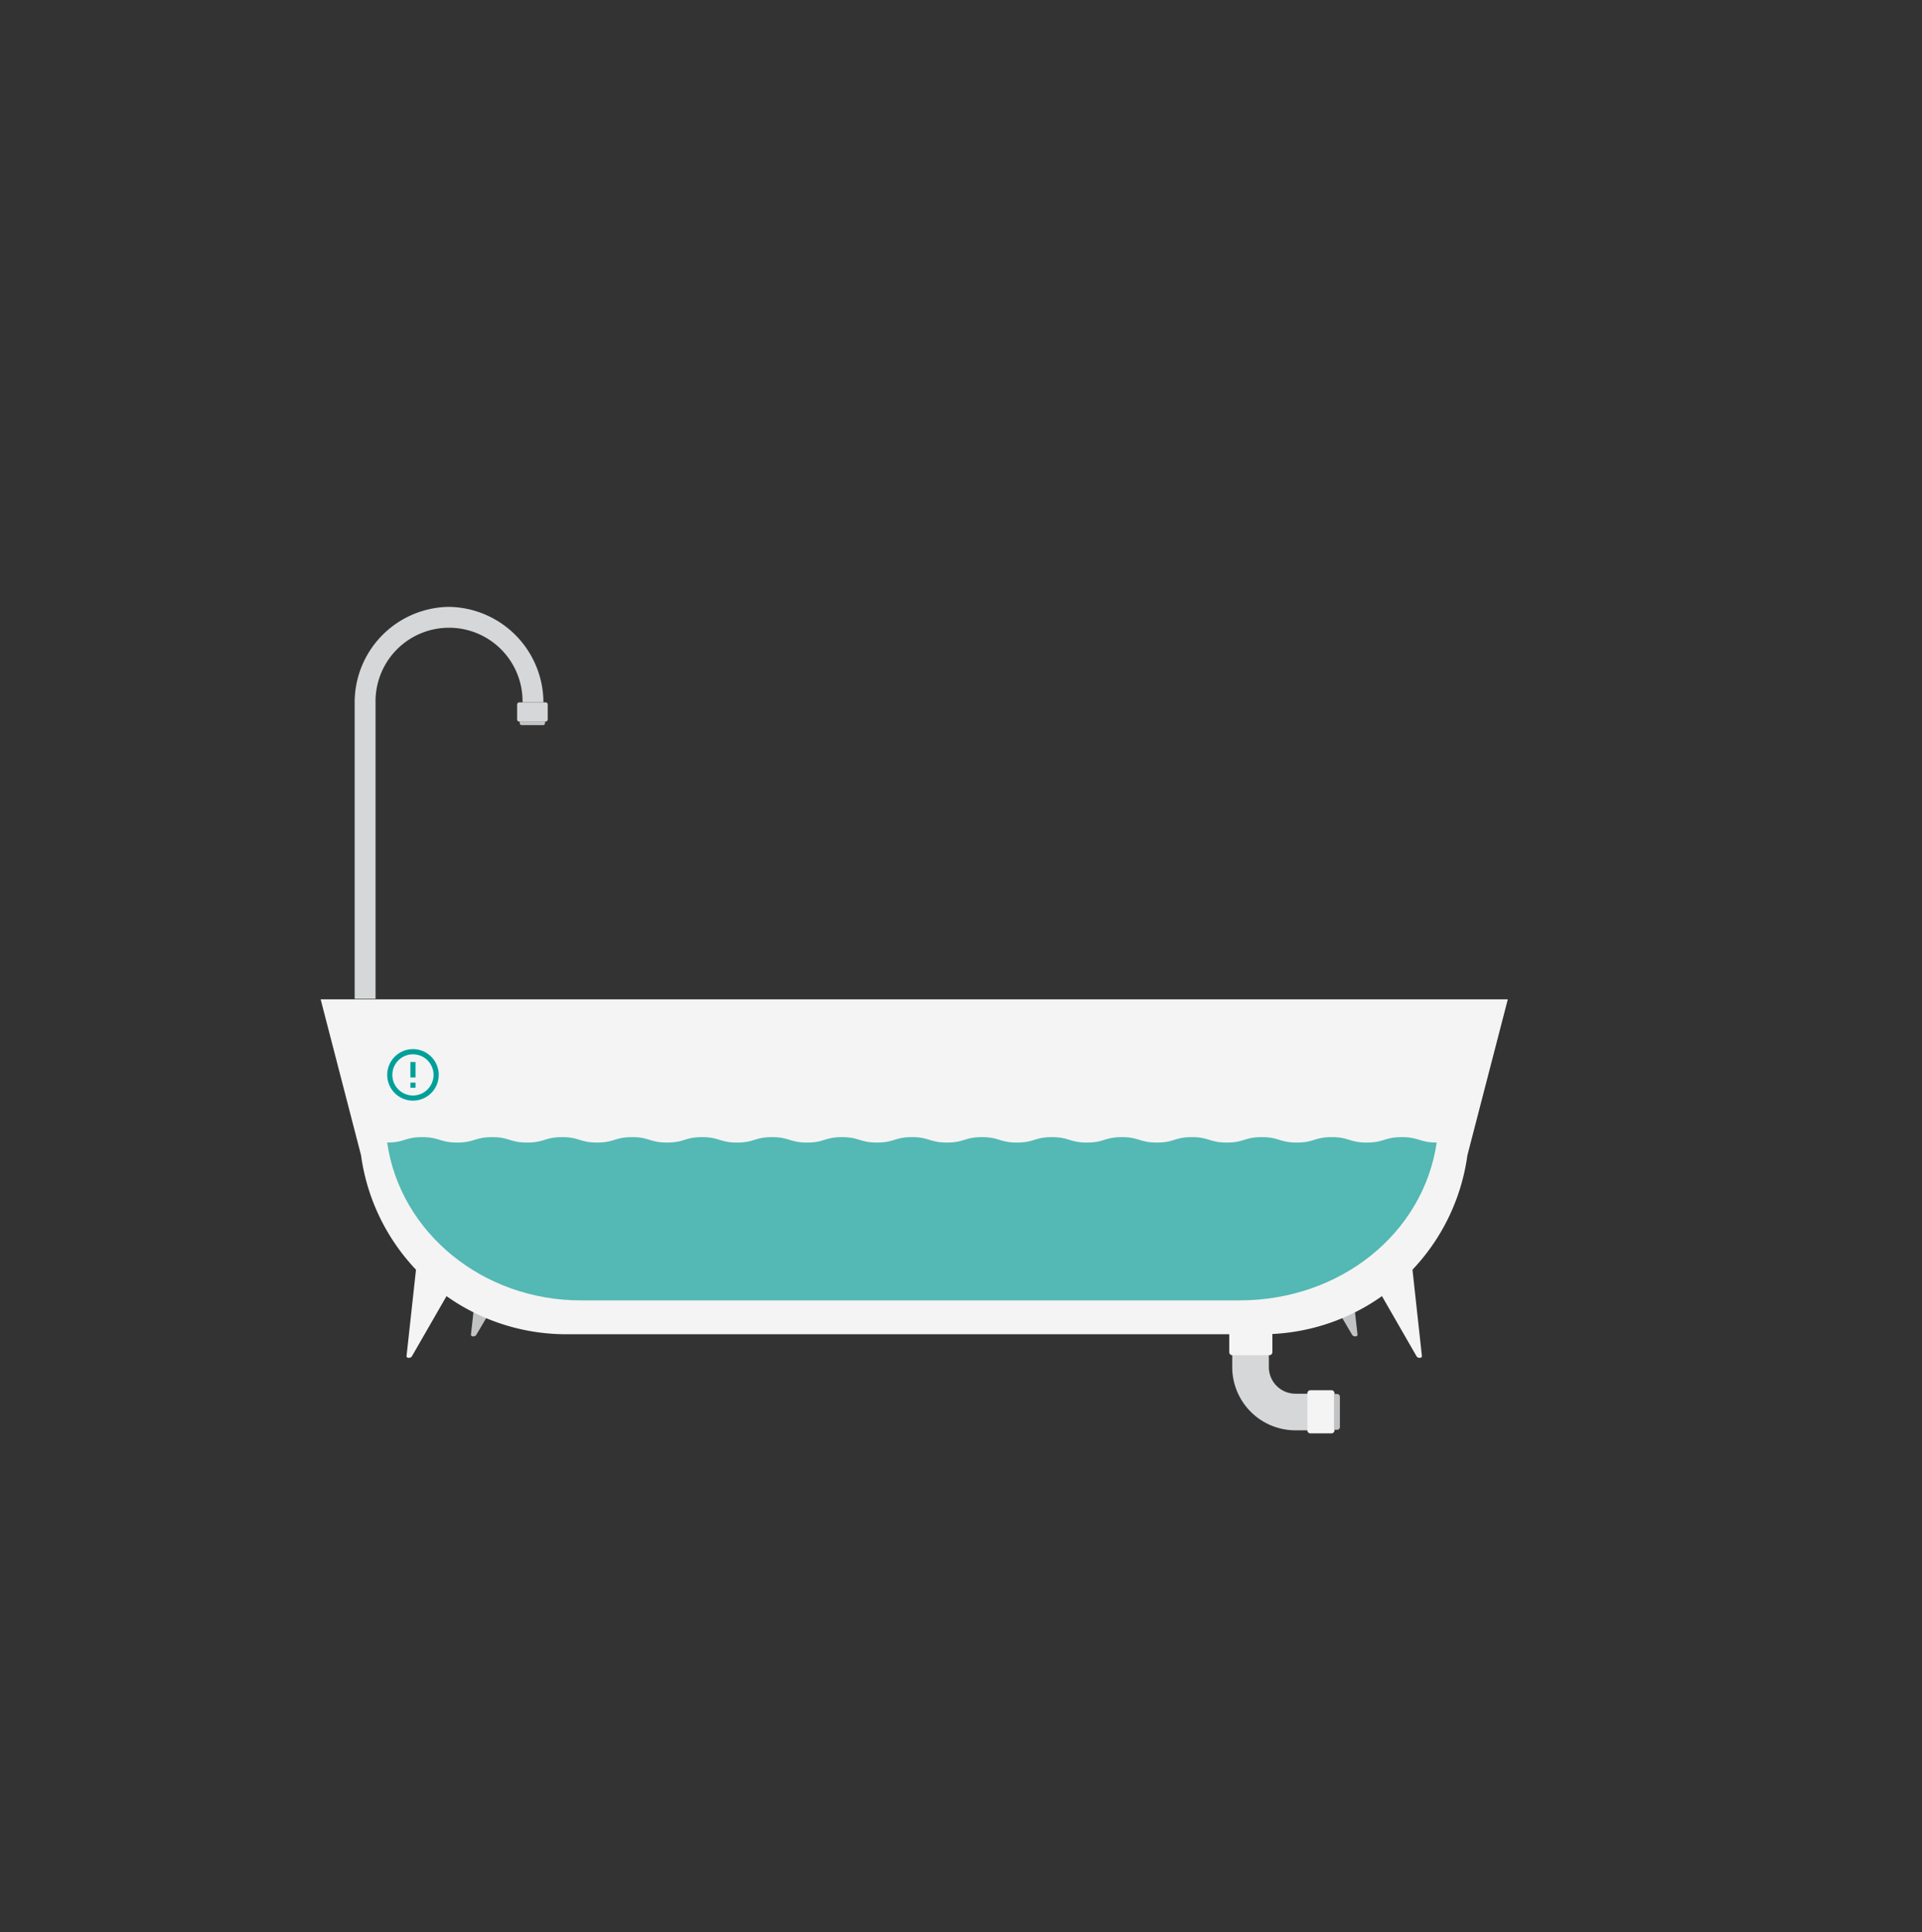 <svg id="bdbd79ee-9de2-4033-855c-5157126c915d" data-name="Layer 1" xmlns="http://www.w3.org/2000/svg" viewBox="0 0 895.31 900"><rect x="0" y="0" width="895.31" height="900" fill="#333333" stroke="none"/><defs><style>.a06dba4e-9b77-4d10-9dab-0fe8dd0d054b{fill:#c2c3c4;}.ad42484e-4348-4eeb-9aab-9fe9b67c3bdb{fill:#d6d7d8;}.b7a0f6a1-47bc-4eae-892d-422a1aacede5{fill:#f4f4f4;}.a70f4a57-dc8c-47ec-8a65-b1d86fb20a74,.f467a145-2be2-4893-b6e4-fe8c710b59dd{opacity:0.84;}.f467a145-2be2-4893-b6e4-fe8c710b59dd{fill:#14a09a;isolation:isolate;}.aaee1a81-15d7-4683-83b8-8d42c77a5022{fill:#00a09a;}</style></defs><path class="a06dba4e-9b77-4d10-9dab-0fe8dd0d054b" d="M224.1,579.52l-4.73,42.19c-.12,1,1.87,1.12,2.49.13l23.51-40Z"/><path class="a06dba4e-9b77-4d10-9dab-0fe8dd0d054b" d="M627.64,579.52l4.72,42.19c.13,1-1.86,1.12-2.48.13l-23.51-40Z"/><path class="ad42484e-4348-4eeb-9aab-9fe9b67c3bdb" d="M174.94,465.24h-9.73V327.3a44.51,44.51,0,0,1,43.33-44.6h1.14a44.67,44.67,0,0,1,43.46,44.47h-9.73a34.24,34.24,0,1,0-68.47.13Z"/><path class="ad42484e-4348-4eeb-9aab-9fe9b67c3bdb" d="M254.15,336.14H241.89a1,1,0,0,1-1-1v-6.95a1,1,0,0,1,1-1h12.26a1,1,0,0,1,1,1v6.95A1.09,1.09,0,0,1,254.15,336.14Z"/><path class="a06dba4e-9b77-4d10-9dab-0fe8dd0d054b" d="M253,337.78H243a.86.86,0,0,1-.88-.88V336h11.74v.89A.86.86,0,0,1,253,337.78Z"/><path class="b7a0f6a1-47bc-4eae-892d-422a1aacede5" d="M263.66,621.52H588.08a96.45,96.45,0,0,0,95.47-83.38l18.82-72.62h-553l18.81,72.62A96.47,96.47,0,0,0,263.66,621.52Z"/><path class="b7a0f6a1-47bc-4eae-892d-422a1aacede5" d="M657.64,588.52l4.72,43.18c.13,1-1.86,1.14-2.48.12l-23.51-40.88Z"/><path class="b7a0f6a1-47bc-4eae-892d-422a1aacede5" d="M194.1,588.52l-4.73,43.18c-.12,1,1.87,1.14,2.49.12l23.51-40.88Z"/><path class="ad42484e-4348-4eeb-9aab-9fe9b67c3bdb" d="M612.78,666.27h-9.34A29.46,29.46,0,0,1,574,636.84v-7.33h17.06v7.33a12.4,12.4,0,0,0,12.38,12.38h9.34Z"/><path class="b7a0f6a1-47bc-4eae-892d-422a1aacede5" d="M621.63,649v17.3a1.41,1.41,0,0,1-1.39,1.39h-9.86a1.41,1.41,0,0,1-1.39-1.39V649a1.41,1.41,0,0,1,1.39-1.39h9.86A1.4,1.4,0,0,1,621.63,649Z"/><path class="b7a0f6a1-47bc-4eae-892d-422a1aacede5" d="M591.31,631.28H574a1.4,1.4,0,0,1-1.39-1.39V620a1.4,1.4,0,0,1,1.39-1.39h17.31A1.4,1.4,0,0,1,592.7,620v9.85A1.4,1.4,0,0,1,591.31,631.28Z"/><path class="a06dba4e-9b77-4d10-9dab-0fe8dd0d054b" d="M624.15,650.61v14.15a1.26,1.26,0,0,1-1.26,1.26h-1.26V649.34h1.26A1.27,1.27,0,0,1,624.15,650.61Z"/><g class="a70f4a57-dc8c-47ec-8a65-b1d86fb20a74"><path class="f467a145-2be2-4893-b6e4-fe8c710b59dd" d="M669.25,532.23c-8.09,0-8.09-2.53-16.3-2.53s-8.08,2.53-16.3,2.53-8.08-2.53-16.29-2.53-8.09,2.53-16.3,2.53-8.08-2.53-16.29-2.53-8.09,2.53-16.3,2.53-8.08-2.53-16.29-2.53-8.09,2.53-16.3,2.53-8.09-2.53-16.3-2.53-8.08,2.53-16.29,2.53-8.09-2.53-16.3-2.53-8.08,2.53-16.29,2.53-8.09-2.53-16.3-2.53-8.09,2.53-16.3,2.53-8.08-2.53-16.29-2.53-8.09,2.53-16.3,2.53-8.08-2.53-16.3-2.53-8.08,2.53-16.29,2.53-8.09-2.53-16.3-2.53-8.08,2.53-16.29,2.53-8.09-2.53-16.3-2.53-8.08,2.53-16.29,2.53-8.09-2.53-16.3-2.53-8.09,2.53-16.3,2.53-8.08-2.53-16.29-2.53-8.09,2.53-16.3,2.53-8.08-2.53-16.29-2.53-8.09,2.53-16.3,2.53-8.08-2.53-16.3-2.53-8.08,2.53-16.29,2.53v.13c6.19,42.06,44.72,73.39,90.19,73.39H577.28C624.53,605.75,663.06,574.42,669.25,532.23Z"/></g><path class="aaee1a81-15d7-4683-83b8-8d42c77a5022" d="M192.37,512.7a12,12,0,1,1,12-12A12,12,0,0,1,192.37,512.7Zm0-2.4a9.59,9.59,0,1,0-6.79-2.81A9.61,9.61,0,0,0,192.37,510.3Zm-1.2-6h2.4v2.4h-2.4Zm0-9.6h2.4v7.2h-2.4Z"/></svg>